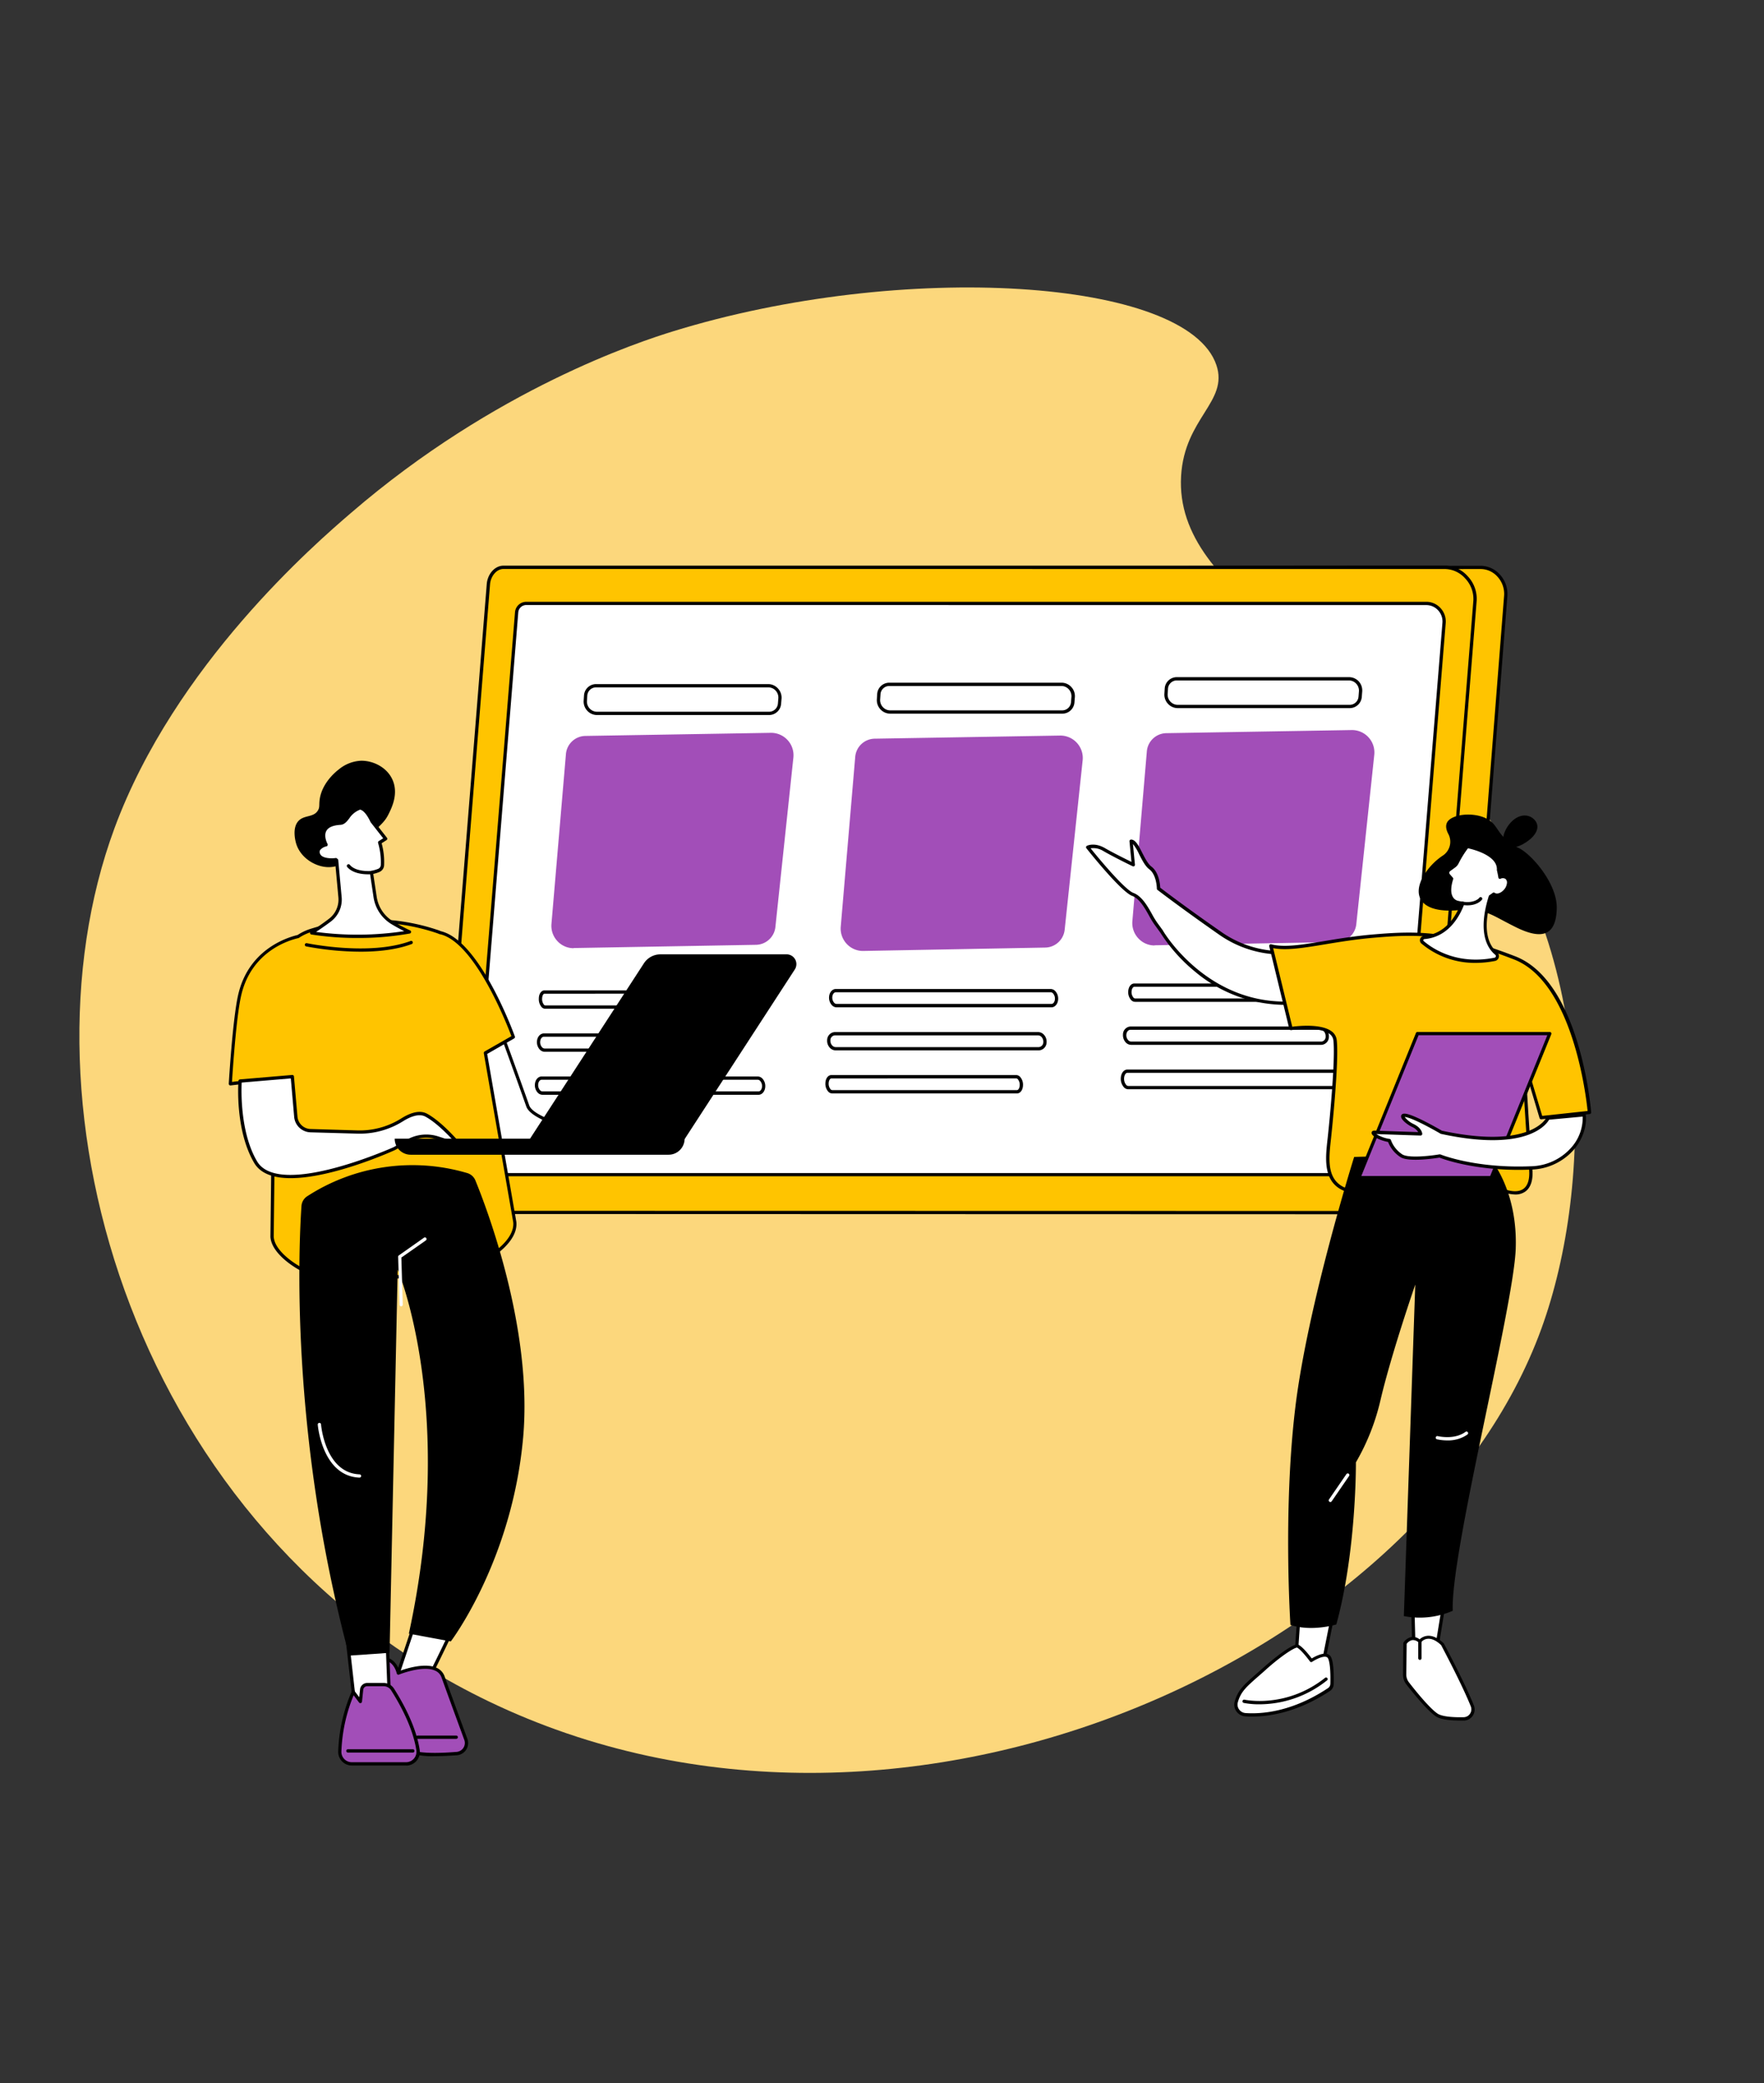 <svg id="Layer_1" data-name="Layer 1" xmlns="http://www.w3.org/2000/svg" viewBox="0 0 720 850"><rect x="0" y="0" width="720" height="850" fill="#333333" stroke="none"/><defs><style>.cls-1{fill:#fcd77c;}.cls-2{fill:#ffc400;}.cls-3{fill:#fff;}.cls-4{fill:#a24eb8;}</style></defs><path class="cls-1" d="M274.48,135.26c-13.3,4.12-72.29,23.24-131.19,74C129,221.53,71.34,271.22,46.7,338,4.75,451.71,54.94,624.69,199.51,694.2c168.4,81,381.11-18.69,429.62-152.06,21.52-59.16,22.49-157.25-31.71-221.93-43.63-52.06-118.23-76.8-115.34-126,1.39-23.71,19.42-30.27,14.42-45.21C484.64,113.54,368.44,106.19,274.48,135.26Z"/><path class="cls-2" d="M191.62,493.89l378.49.81,6.58,0,12.22,0a6.5,6.5,0,0,0,6.45-6.12l19.22-245.52c.47-6-4.2-11.61-10.25-11.61l-392.09.35Z"/><path d="M588.91,495.41l-397.29-.86a.65.65,0,0,1-.49-.21.68.68,0,0,1-.18-.51l20.62-262a.67.67,0,0,1,.67-.62l392.08-.35a10.58,10.58,0,0,1,7.83,3.51,11.71,11.71,0,0,1,3.1,8.82L596,488.68A7.16,7.16,0,0,1,588.91,495.41Zm-396.56-2.19,396.56.86a5.84,5.84,0,0,0,5.78-5.51l19.23-245.51a10.36,10.36,0,0,0-2.75-7.81,9.27,9.27,0,0,0-6.84-3.08l-391.47.35Z"/><path class="cls-2" d="M589.86,231.47c6.83,0,12.72,6.82,12.19,13.56L582.51,488.67a6.49,6.49,0,0,1-6.55,6l-3,.11-386.32-.11a7.31,7.31,0,0,1-7.24-7.75l19.94-248.59c.27-3.43,2.75-6.85,6.22-6.85Z"/><path d="M573,495.44l-386.35-.11a8,8,0,0,1-7.91-8.47l19.94-248.6c.29-3.66,2.95-7.46,6.89-7.46H589.86a12.67,12.67,0,0,1,9.16,4.26,13.39,13.39,0,0,1,3.7,10L583.17,488.72a7.14,7.14,0,0,1-7.21,6.61ZM205.58,232.14c-3.13,0-5.32,3.23-5.56,6.23L180.09,487a6.47,6.47,0,0,0,1.73,4.88,6.61,6.61,0,0,0,4.84,2.15L573,494.1l3-.11a5.83,5.83,0,0,0,5.9-5.38L601.38,245a12.16,12.16,0,0,0-3.35-9,11.29,11.29,0,0,0-8.17-3.83Z"/><path class="cls-3" d="M210.86,249.89a4,4,0,0,1,4-3.71H582.22a7.36,7.36,0,0,1,7.2,7.87l-17.93,221.5a4,4,0,0,1-4,3.71H196.6a4,4,0,0,1-4-4.34Z"/><path d="M567.53,479.93H196.6a4.67,4.67,0,0,1-3.4-1.51,4.74,4.74,0,0,1-1.24-3.55l18.24-225a4.63,4.63,0,0,1,4.63-4.33H582.22a7.86,7.86,0,0,1,5.73,2.55,8,8,0,0,1,2.14,6L572.15,475.61A4.61,4.61,0,0,1,567.53,479.93ZM214.83,246.85a3.3,3.3,0,0,0-3.3,3.09h0L193.29,475a3.38,3.38,0,0,0,.9,2.54,3.28,3.28,0,0,0,2.41,1.08H567.53a3.29,3.29,0,0,0,3.29-3.09L588.76,254a6.71,6.71,0,0,0-1.79-5,6.51,6.51,0,0,0-4.75-2.12Zm-4,3h0Z"/><path d="M295,429.14h-72.7a2.81,2.81,0,0,1-2-.93,4.48,4.48,0,0,1-1.14-3.23c.09-1.9,1.32-3.33,2.86-3.33h72.7a2.79,2.79,0,0,1,2,.93,4.45,4.45,0,0,1,1.14,3.24C297.78,427.71,296.56,429.14,295,429.14ZM222,423c-.81,0-1.46.88-1.52,2.05a3.11,3.11,0,0,0,.77,2.25,1.51,1.51,0,0,0,1.06.51H295c.81,0,1.46-.88,1.52-2.05a3.07,3.07,0,0,0-.77-2.24,1.5,1.5,0,0,0-1.06-.52Zm75.19,2.79h0Z"/><path d="M309.57,446.69H221.41a2.76,2.76,0,0,1-1.95-.89,4.49,4.49,0,0,1-1.14-3.27c.08-1.89,1.28-3.32,2.78-3.32h88.16a2.73,2.73,0,0,1,1.95.89,4.47,4.47,0,0,1,1.14,3.28C312.26,445.27,311.07,446.69,309.57,446.69Zm-88.47-6.14c-.77,0-1.39.87-1.44,2a3.19,3.19,0,0,0,.77,2.28,1.4,1.4,0,0,0,1,.48h88.16c.77,0,1.39-.87,1.45-2a3.18,3.18,0,0,0-.78-2.29,1.4,1.4,0,0,0-1-.48Z"/><path d="M290.68,411.58H222.51a2,2,0,0,1-1.42-.65,5,5,0,0,1-1.16-3.49c0-1.93,1-3.34,2.27-3.34h68.17a2,2,0,0,1,1.41.66,5,5,0,0,1,1.17,3.5C292.9,410.19,291.94,411.58,290.68,411.58Zm-68.48-6.14c-.36,0-.9.72-.93,2a3.67,3.67,0,0,0,.78,2.53.73.73,0,0,0,.46.25h68.17c.36,0,.89-.72.93-2a3.7,3.7,0,0,0-.78-2.54.78.78,0,0,0-.46-.25Z"/><path d="M424,428.57h-82.9a3.25,3.25,0,0,1-2.39-1.08,4.13,4.13,0,0,1-1.1-3.09,3.31,3.31,0,0,1,3.17-3.31h82.91a3.25,3.25,0,0,1,2.39,1.08,4.13,4.13,0,0,1,1.1,3.09A3.32,3.32,0,0,1,424,428.57Zm-83.22-6.14a2,2,0,0,0-1.84,2.05,2.83,2.83,0,0,0,.74,2.09,1.94,1.94,0,0,0,1.42.66H424a2,2,0,0,0,1.84-2.05,2.8,2.8,0,0,0-.73-2.09,2,2,0,0,0-1.42-.66Z"/><path d="M415.1,446.13H339.66a2.22,2.22,0,0,1-1.6-.74,4.82,4.82,0,0,1-1.17-3.42c.06-1.93,1.09-3.33,2.46-3.33h75.44a2.21,2.21,0,0,1,1.6.75,4.82,4.82,0,0,1,1.16,3.42C417.49,444.73,416.46,446.13,415.1,446.13ZM339.35,440c-.51,0-1.08.78-1.12,2a3.48,3.48,0,0,0,.79,2.44.9.9,0,0,0,.64.34H415.1c.5,0,1.07-.78,1.11-2a3.49,3.49,0,0,0-.78-2.45.94.94,0,0,0-.64-.34Z"/><path d="M429.14,411H341.47a2.69,2.69,0,0,1-1.93-.88,4.55,4.55,0,0,1-1.15-3.28c.09-1.89,1.27-3.32,2.77-3.32h87.66a2.64,2.64,0,0,1,1.93.89,4.51,4.51,0,0,1,1.15,3.28C431.81,409.6,430.62,411,429.14,411Zm-88-6.14c-.75,0-1.38.89-1.43,2a3.18,3.18,0,0,0,.78,2.29,1.38,1.38,0,0,0,1,.47h87.67c.75,0,1.37-.87,1.42-2a3.23,3.23,0,0,0-.77-2.3,1.37,1.37,0,0,0-1-.47Z"/><path d="M539.4,426.31H461.68a3,3,0,0,1-2.2-1,4.35,4.35,0,0,1-1.12-3.16,3.24,3.24,0,0,1,3-3.32h77.72a3.07,3.07,0,0,1,2.2,1,4.37,4.37,0,0,1,1.12,3.17A3.23,3.23,0,0,1,539.4,426.31Zm-78-6.14c-.89,0-1.61.88-1.67,2.05a3,3,0,0,0,.75,2.17,1.73,1.73,0,0,0,1.23.59H539.4a1.94,1.94,0,0,0,1.67-2.05,3,3,0,0,0-.75-2.17,1.73,1.73,0,0,0-1.23-.59Z"/><path d="M545.79,444.43H460.51a2.45,2.45,0,0,1-1.78-.82,5.17,5.17,0,0,1-1.26-3.65c.07-2.07,1.2-3.57,2.7-3.57h85.28a2.46,2.46,0,0,1,1.78.82,5.16,5.16,0,0,1,1.25,3.66C548.4,442.94,547.27,444.43,545.79,444.43Zm-85.62-6.71c-.72,0-1.32,1-1.36,2.29a3.84,3.84,0,0,0,.88,2.67,1.18,1.18,0,0,0,.82.41h85.28c.71,0,1.31-1,1.35-2.26a3.81,3.81,0,0,0-.87-2.69,1.23,1.23,0,0,0-.82-.42Z"/><path d="M539.74,408.76H463.29a2.24,2.24,0,0,1-1.62-.75,4.79,4.79,0,0,1-1.17-3.4c.06-1.93,1.11-3.33,2.48-3.33h76.45a2.27,2.27,0,0,1,1.63.75,4.85,4.85,0,0,1,1.16,3.42C542.15,407.37,541.11,408.76,539.74,408.76ZM463,402.62c-.52,0-1.1.78-1.14,2a3.47,3.47,0,0,0,.79,2.43,1,1,0,0,0,.66.34h76.45c.52,0,1.1-.77,1.14-2a3.52,3.52,0,0,0-.79-2.44,1,1,0,0,0-.66-.34Z"/><path class="cls-4" d="M234.06,386.88a9,9,0,0,1-6.53-2.88,9.11,9.11,0,0,1-2.45-7l5.9-69.18a8.09,8.09,0,0,1,8-7.55L314.74,299a9.15,9.15,0,0,1,9.1,10l-7.34,69.12a8.13,8.13,0,0,1-8,7.38l-74.29,1.31Z"/><path d="M313.86,291.74H243.65a5.41,5.41,0,0,1-3.93-1.73,5.48,5.48,0,0,1-1.49-4.09l.14-2.13a4.93,4.93,0,0,1,4.95-4.67h70.25a5.4,5.4,0,0,1,3.95,1.77A5.48,5.48,0,0,1,319,285l-.18,2.12A4.93,4.93,0,0,1,313.86,291.74Zm-.29-11.29H243.32a3.61,3.61,0,0,0-3.62,3.43l-.13,2.12a4.14,4.14,0,0,0,1.13,3.1,4.06,4.06,0,0,0,3,1.3h70.21a3.62,3.62,0,0,0,3.61-3.37l.17-2.12a4.18,4.18,0,0,0-1.1-3.14A4.1,4.1,0,0,0,313.57,280.45Z"/><path class="cls-4" d="M352.14,388a9,9,0,0,1-6.53-2.88,9.11,9.11,0,0,1-2.45-7l5.9-69.18a8.1,8.1,0,0,1,8-7.55l75.74-1.27a9.15,9.15,0,0,1,9.11,10l-7.34,69.12a8.14,8.14,0,0,1-8,7.38L352.29,388Zm74.43-2h0Z"/><path d="M433.53,291.18H363.31a5.41,5.41,0,0,1-3.92-1.73,5.51,5.51,0,0,1-1.49-4.1l.13-2.12a4.94,4.94,0,0,1,5-4.68h70.24a5.4,5.4,0,0,1,4,1.76,5.46,5.46,0,0,1,1.45,4.15l-.17,2.13A4.94,4.94,0,0,1,433.53,291.18Zm-.3-11.29H363a3.61,3.61,0,0,0-3.62,3.43l-.14,2.12a4.13,4.13,0,0,0,1.14,3.09,4.05,4.05,0,0,0,2.94,1.31h70.22a3.61,3.61,0,0,0,3.61-3.36l.17-2.13a4.16,4.16,0,0,0-1.1-3.13A4.07,4.07,0,0,0,433.23,279.89Z"/><path class="cls-4" d="M471.17,385.76a9,9,0,0,1-6.53-2.89,9.11,9.11,0,0,1-2.45-7l5.9-69.18a8.11,8.11,0,0,1,8-7.55l75.74-1.27a9.15,9.15,0,0,1,9.11,10l-7.34,69.13a8.14,8.14,0,0,1-8,7.37l-74.3,1.32Z"/><path d="M550.88,288.92H480.67a5.41,5.41,0,0,1-3.92-1.73,5.47,5.47,0,0,1-1.49-4.1l.13-2.12a4.93,4.93,0,0,1,5-4.68h70.24a5.42,5.42,0,0,1,4,1.76A5.53,5.53,0,0,1,556,282.2l-.17,2.13A4.94,4.94,0,0,1,550.88,288.92Zm-.29-11.29H480.35a3.6,3.6,0,0,0-3.62,3.43l-.14,2.12a4.16,4.16,0,0,0,1.13,3.09,4.09,4.09,0,0,0,2.95,1.31h70.21a3.62,3.62,0,0,0,3.62-3.36l.17-2.12a4.17,4.17,0,0,0-1.1-3.14A4.12,4.12,0,0,0,550.59,277.63Z"/><path class="cls-3" d="M529.43,388.35a43.35,43.35,0,0,1-31.27-7.47c-15.46-10.78-25.24-18.31-25.24-18.31s0-5.93-3.34-8.42-5.28-10.93-7.88-10.87l.93,9.58s-7.86-3.82-11.88-6.15-6.77-.94-6.77-.94S457.9,363.36,462.39,365s6.84,8.38,9.34,11.82l2.5,3.43s18.52,32,55.2,28.91Z"/><path d="M524.55,410a57.62,57.62,0,0,1-36.9-13.66,66.72,66.72,0,0,1-14-15.76l-2.48-3.41a35.75,35.75,0,0,1-2.2-3.63c-1.81-3.22-3.86-6.87-6.83-8-4.61-1.67-18.13-18.71-18.71-19.44a.69.69,0,0,1-.13-.56.71.71,0,0,1,.36-.45c.12-.06,3.12-1.52,7.41,1,3.07,1.78,8.47,4.46,10.76,5.59l-.81-8.39a.68.68,0,0,1,.16-.51.7.7,0,0,1,.49-.22c1.8,0,3.05,2.43,4.5,5.3,1.11,2.17,2.36,4.64,3.79,5.71,3.1,2.33,3.54,7.27,3.6,8.61,1.62,1.25,11,8.39,25,18.11a43.05,43.05,0,0,0,30.74,7.35.66.66,0,0,1,.56.14.64.64,0,0,1,.25.52v20.81a.67.67,0,0,1-.61.67C527.8,410,526.15,410,524.55,410Zm-79.44-63.92c4.27,5.32,14.15,17,17.51,18.25s5.61,5.13,7.54,8.56a36.36,36.36,0,0,0,2.11,3.49l2.5,3.44a.21.21,0,0,1,0,.06c.18.31,18.53,31.24,53.95,28.62V389.13a44.75,44.75,0,0,1-31-7.7c-15.3-10.67-25.17-18.25-25.27-18.33a.65.65,0,0,1-.26-.53c0-.05-.07-5.63-3.08-7.88-1.68-1.26-2.94-3.76-4.17-6.18a18.94,18.94,0,0,0-2.52-4.16l.82,8.45a.67.67,0,0,1-.29.61.65.65,0,0,1-.67,0c-.08,0-7.93-3.85-11.92-6.17A7.75,7.75,0,0,0,445.11,346.12Z"/><path class="cls-2" d="M518.71,385.94l8.19,33.71s17.12-2.68,18,4.74-1.37,31.23-2.31,39.79S540.13,483.24,551,486s50.3-5.55,60.64-1,14-.38,13.15-8.41-2.94-44.72-2.94-44.72L629,456l19.74-2.14s-4.36-52.95-30.57-63.07-37.75-10.57-57.33-8.91S527.65,388.26,518.71,385.94Z"/><path d="M618.42,487.37a18.17,18.17,0,0,1-7.1-1.8c-5.52-2.43-20.36-1-33.46.21-11.35,1.07-22.07,2.08-27.07.82-11-2.77-9.89-13.25-8.95-21.67l.09-.82c.93-8.55,3.17-32.34,2.3-39.64a3.7,3.7,0,0,0-1.55-2.62c-4.32-3.27-15.56-1.56-15.67-1.54a.69.69,0,0,1-.76-.5l-8.19-33.71a.67.67,0,0,1,.82-.81c5.31,1.38,12.49.2,21.57-1.3,5.95-1,12.69-2.1,20.37-2.75C580,379.6,592,380,618.45,390.18c26.3,10.16,30.82,61.46,31,63.64a.67.67,0,0,1-.59.72l-19.75,2.15a.67.67,0,0,1-.71-.47l-5.6-18.72c.62,10.65,2,33,2.61,39,.49,4.61-.48,7.95-2.81,9.65A6.88,6.88,0,0,1,618.42,487.37Zm-17.56-4.48c4.71,0,8.58.39,11,1.45,4.45,2,7.9,2.21,9.95.71,2.43-1.77,2.57-5.56,2.27-8.43-.85-7.94-2.93-44.39-3-44.76a.66.66,0,0,1,.55-.69.67.67,0,0,1,.76.46l7.08,23.67,18.53-2c-.61-6.07-6.12-52.59-30.08-61.85-26.36-10.17-37.62-10.51-57-8.86-7.63.65-14.34,1.76-20.26,2.74-8.66,1.43-15.62,2.58-21,1.52l7.79,32.07c2.51-.33,11.87-1.3,16.08,1.89a5.06,5.06,0,0,1,2.07,3.52c1.06,8.95-2.27,39.64-2.3,39.94l-.09.82c-.92,8.32-2,17.75,8,20.24,4.77,1.19,15.38.19,26.61-.87C585.88,483.67,594.2,482.89,600.86,482.89Z"/><path d="M591.12,340.2a6.76,6.76,0,0,1-2,8.74,26,26,0,0,0-8.61,9.34c-4.17,8.42.79,14,13.56,13.17s13.16,1.17,24.71,6.88,16.4,2.55,16.63-7.76-10.94-22.93-16.22-24.88a13.43,13.43,0,0,1-2.42-1.47c-4.45-3.12-5.5-6.35-7.47-8.38-4.9-5.06-17-4.18-18.75-.07C590.05,336.9,590.17,338.38,591.12,340.2Z"/><path d="M617.68,334.59c-3.38,2.82-5.31,8.06-3.47,10.26s6.73.55,10.12-2.26,4-5.73,2.14-7.93S621.07,331.78,617.68,334.59Z"/><path class="cls-3" d="M614.86,358.08a2.63,2.63,0,0,0-2.64-.19c-.27-1.66-.63-3.05-.63-3.05.33-7-12.26-9.41-12.26-9.41h-.48a40.34,40.34,0,0,0-4.11,6.55,3.66,3.66,0,0,1-1.13,1.37l-2.1,1.52a1.54,1.54,0,0,0-.27,2.23l1.21,1.43c-2.8,8.73,2.38,9.64,2.38,9.64a16.23,16.23,0,0,0,2.18.4c-1.72,4.66-6.14,13.12-15.71,13.92a1.14,1.14,0,0,0-.68,2c4,3.47,14,10,29.49,6.92a1.34,1.34,0,0,0,.56-2.36c-3.08-2.47-7-8.64-2.41-23.23.53-.35,1-.68,1.39-1,1.27.9,3.41.21,4.84-1.59S616.12,359.08,614.86,358.08Z"/><path d="M602.28,392.87A33.88,33.88,0,0,1,580.19,385a1.76,1.76,0,0,1-.54-1.91,1.83,1.83,0,0,1,1.6-1.26c8.63-.72,12.92-7.94,14.83-12.7-.49-.08-1-.18-1.42-.3a4.53,4.53,0,0,1-2.83-2.14c-1.13-1.87-1.17-4.56-.13-8l-1-1.15a2.18,2.18,0,0,1-.5-1.68,2.21,2.21,0,0,1,.89-1.52l2.1-1.53a3,3,0,0,0,.92-1.11,41.87,41.87,0,0,1,4.17-6.67.7.7,0,0,1,.54-.26h.61c.53.1,13,2.6,12.8,10,.07.28.29,1.16.49,2.27a3,3,0,0,1,2.53.51h0a3.19,3.19,0,0,1,1.08,2.83,6.07,6.07,0,0,1-1.35,3.26c-1.5,1.9-3.73,2.7-5.31,2-.27.2-.57.41-.87.61-4.4,14.26-.48,20.08,2.26,22.29a2,2,0,0,1,.7,2.06,2,2,0,0,1-1.55,1.48A41,41,0,0,1,602.28,392.87Zm-3.1-46.77a38.93,38.93,0,0,0-3.83,6.17,4.44,4.44,0,0,1-1.34,1.62l-2.1,1.53a.83.83,0,0,0-.35.59.88.88,0,0,0,.19.66L593,358.1a.65.65,0,0,1,.13.63c-1,3.16-1.06,5.66-.13,7.23a3.27,3.27,0,0,0,2,1.56,18,18,0,0,0,2.14.39.67.67,0,0,1,.49.31.66.66,0,0,1,.06.58c-1.85,5-6.43,13.53-16.28,14.36a.48.48,0,0,0-.44.33.44.44,0,0,0,.14.48c3.56,3.06,13.5,9.85,28.92,6.78a.65.65,0,0,0,.51-.49.7.7,0,0,0-.24-.7c-3-2.43-7.38-8.78-2.63-23.95a.74.74,0,0,1,.28-.37c.47-.31.94-.64,1.34-.95a.68.68,0,0,1,.8,0c1,.7,2.74,0,3.92-1.46a4.68,4.68,0,0,0,1.07-2.52,1.91,1.91,0,0,0-.59-1.69,2,2,0,0,0-2-.09.66.66,0,0,1-.58,0,.72.72,0,0,1-.33-.48c-.25-1.6-.61-3-.61-3a.71.71,0,0,1,0-.2c.29-6.09-10.74-8.52-11.65-8.71Z"/><path d="M598.94,369.39a13.68,13.68,0,0,1-2-.16.67.67,0,1,1,.2-1.32c4.7.71,6.52-1.43,6.6-1.52a.67.67,0,1,1,1,.84C604.67,367.33,603,369.39,598.94,369.39Z"/><polygon class="cls-3" points="576.61 654.28 577.24 677.54 585.45 678.43 589.51 653.4 576.61 654.28"/><path d="M585.45,679.1h-.07l-8.22-.88a.68.68,0,0,1-.59-.65l-.63-23.26a.66.66,0,0,1,.63-.68l12.9-.89a.7.7,0,0,1,.54.22.68.68,0,0,1,.17.56l-4.07,25A.67.67,0,0,1,585.45,679.1Zm-7.56-2.16,7,.75,3.83-23.56-11.42.78Z"/><polygon class="cls-3" points="530 661.92 528.69 680.44 539.55 681.33 543.42 661.92 530 661.92"/><path d="M539.55,682h-.06l-10.85-.89a.68.68,0,0,1-.62-.71l1.31-18.53a.67.67,0,0,1,.67-.62h13.42a.69.69,0,0,1,.52.24.67.67,0,0,1,.14.56l-3.88,19.41A.66.66,0,0,1,539.55,682Zm-10.14-2.17,9.6.78,3.59-18h-12Z"/><path class="cls-3" d="M542.45,689.31a2.79,2.79,0,0,0,1.23-2.25c.07-2.72.08-8.51-1-10.68-1.45-2.89-7.45,1.13-7.45,1.13s-3.51-4.86-5.57-5.89c-1.06-.53-7.29,3.62-13.57,9.27-6.88,6.2-10,8.17-11.47,13.51a4.16,4.16,0,0,0,3.74,5.22C514.66,700.07,527.41,699.31,542.45,689.31Z"/><path d="M511.12,700.38c-1.05,0-2,0-2.83-.1a4.84,4.84,0,0,1-3.63-2,4.74,4.74,0,0,1-.71-4c1.3-4.69,3.77-6.86,8.69-11.18.91-.8,1.9-1.67,3-2.65,3.06-2.75,12.27-10.39,14.32-9.37,1.81.9,4.44,4.26,5.44,5.59,1.25-.75,4.23-2.37,6.27-1.84a2.44,2.44,0,0,1,1.61,1.31c1.14,2.25,1.17,7.86,1.09,11a3.47,3.47,0,0,1-1.53,2.79C529.59,698.66,518.08,700.38,511.12,700.38Zm18.26-28.14c-1,0-6.11,3.07-12.86,9.15-1.09,1-2.09,1.85-3,2.65-4.87,4.28-7.09,6.24-8.29,10.54a3.44,3.44,0,0,0,.51,2.88,3.56,3.56,0,0,0,2.63,1.49c6.2.44,18.81-.29,33.7-10.2l.37.56-.37-.56A2.15,2.15,0,0,0,543,687c.14-5.13-.21-8.9-.94-10.36a1.14,1.14,0,0,0-.76-.61c-1.62-.43-4.68,1.3-5.73,2a.66.66,0,0,1-.91-.16c-.95-1.31-3.71-4.84-5.28-5.66Z"/><path d="M514.06,695.37a32.23,32.23,0,0,1-6.41-.56.67.67,0,0,1-.5-.81.67.67,0,0,1,.8-.5c.17,0,17,3.76,33-9a.67.67,0,0,1,.83,1A44.28,44.28,0,0,1,514.06,695.37Z"/><path class="cls-3" d="M573.37,683.2l.12-12.74s2.55-3.86,6-.72c0,0,3.24-4.54,9.24,1.12,0,0,8.46,15.75,12.2,25.13a3.87,3.87,0,0,1-3.49,5.32c-3.88.09-8.9-.12-11.08-1.6-3.42-2.31-9.26-9.59-11.81-12.87A5.78,5.78,0,0,1,573.37,683.2Z"/><path d="M595.93,702c-4.87,0-8.2-.58-9.9-1.73-3.39-2.3-8.95-9.14-12-13a6.49,6.49,0,0,1-1.37-4.06l.12-12.73a.7.7,0,0,1,.11-.37,5.32,5.32,0,0,1,3.37-2.22,4.29,4.29,0,0,1,3.17,1,5.32,5.32,0,0,1,3.12-1.45c2.09-.2,4.32.81,6.65,3a.7.7,0,0,1,.13.17c.09.16,8.52,15.9,12.23,25.2a4.59,4.59,0,0,1-.43,4.21,4.48,4.48,0,0,1-3.66,2Zm-21.78-31.31L574,683.2a5.11,5.11,0,0,0,1.09,3.23c2.38,3.07,8.29,10.45,11.65,12.73,1.6,1.08,5.4,1.6,10.69,1.48a3.15,3.15,0,0,0,2.58-1.43,3.2,3.2,0,0,0,.31-3c-3.54-8.85-11.4-23.63-12.11-25-2-1.86-3.86-2.73-5.53-2.56a3.83,3.83,0,0,0-2.63,1.42.71.71,0,0,1-.48.27.65.65,0,0,1-.52-.16,3.31,3.31,0,0,0-2.62-1A3.88,3.88,0,0,0,574.15,670.69Zm-.78,12.51Z"/><rect x="578.87" y="669.07" width="1.34" height="8.2" rx="0.67"/><path d="M526.71,663s-3.1-46.76,2-88.82,24-102.12,24-102.12,20.33-.92,35.14,1.07,20.66-.06,20.66-.06,11,12.66,10.15,36.45-26.69,124.14-25.71,147.7A33.85,33.85,0,0,1,573,659.38l4.66-135.25S568,552,563.51,571.05a91.15,91.15,0,0,1-10.08,25.61s.27,36.14-8,66.14C545.41,662.8,535.61,665.87,526.71,663Z"/><path class="cls-3" d="M543,612.84a.67.67,0,0,1-.55-1.05l7.1-10.33a.67.67,0,0,1,.93-.18.68.68,0,0,1,.17.94l-7.1,10.33A.67.67,0,0,1,543,612.84Z"/><path class="cls-3" d="M590.73,587.71a19.38,19.38,0,0,1-4.23-.46.68.68,0,0,1-.48-.82.67.67,0,0,1,.81-.48c.07,0,6.76,1.66,11.34-1.74a.66.66,0,0,1,.93.14.68.68,0,0,1-.13.94A13.79,13.79,0,0,1,590.73,587.71Z"/><polygon class="cls-4" points="608.69 480.49 554.65 480.49 578.52 421.72 632.56 421.72 608.69 480.49"/><path d="M608.69,481.16h-54a.67.67,0,0,1-.62-.92l23.87-58.77a.66.66,0,0,1,.62-.42h54a.68.68,0,0,1,.62.92l-23.87,58.77A.69.69,0,0,1,608.69,481.16Zm-53.05-1.34h52.6l23.32-57.43H579Z"/><path class="cls-3" d="M588.28,462s-9.41-5.51-13.69-6.69-1,2.44,2,3.92,3.18,3.41,3.18,3.41-16.84-.54-18.73-.64.94,2.53,6,3.37a12.43,12.43,0,0,0,5.05,6.29c3.65,2,15.51,0,15.51,0s14,5.84,37.12,4.91c15.31-.61,22.83-12.92,21.84-21.69l-14.74,1.36S625.7,470.07,588.28,462Z"/><path d="M619.86,477.32c-18.79,0-30.71-4.36-32.31-5-1.6.26-12.17,1.9-15.76-.1a12.8,12.8,0,0,1-5.22-6.29c-3.72-.7-6.89-2.47-6.74-3.79,0-.15.15-.9,1.28-.84,1.6.08,14.16.5,17.76.61a5.49,5.49,0,0,0-2.53-2.11c-1.87-.9-5-3.23-4.41-4.69.42-1.13,2.18-.65,2.84-.47,4.13,1.13,12.71,6.09,13.76,6.7,36.37,7.83,42.64-5.27,42.7-5.4a.68.68,0,0,1,.55-.4l14.74-1.36a.68.68,0,0,1,.73.59c.53,4.78-1.31,10.16-4.93,14.38a24,24,0,0,1-17.55,8.06C623.09,477.29,621.45,477.32,619.86,477.32ZM587.62,471a.75.75,0,0,1,.26,0c.14.06,14.12,5.77,36.83,4.86a22.64,22.64,0,0,0,16.59-7.59A18.33,18.33,0,0,0,646,455.58l-13.71,1.27c-1.28,2.23-9.54,13.26-44.12,5.79a.7.7,0,0,1-.2-.08c-.09-.06-9.38-5.49-13.53-6.62a5,5,0,0,0-1.11-.21,9.88,9.88,0,0,0,3.62,2.88c3.4,1.62,3.55,3.88,3.56,4a.63.63,0,0,1-.2.5.66.66,0,0,1-.49.2c-.64,0-14.47-.47-18.07-.61a13.78,13.78,0,0,0,5.45,2,.65.65,0,0,1,.52.45,11.89,11.89,0,0,0,4.75,5.92c2.82,1.57,11.83.48,15.07-.08Z"/><path class="cls-3" d="M268.2,469c0-.89-49.6-8.73-52.8-17.79-4.77-13.52-10.72-29.78-10.72-29.78l-12.39,7.82,8,38.91Z"/><path d="M268.2,469.71h0l-67.93-.84a.67.67,0,0,1-.65-.54l-8-38.91a.66.66,0,0,1,.3-.7l12.38-7.82a.67.67,0,0,1,.57-.07.68.68,0,0,1,.42.41c.06.16,6,16.41,10.73,29.79,2.28,6.48,32,12.82,44.74,15.52,8.09,1.73,8.09,1.73,8.09,2.49a.68.68,0,0,1-.67.67Zm-67.39-2.17,61.73.76-2-.44c-22.43-4.78-43.5-10.07-45.73-16.39-4.12-11.69-9.19-25.59-10.44-29L193,429.61Z"/><path class="cls-2" d="M210.13,498.51l-12-68.9,11.44-6.55s-14-38.79-29.72-42.52h0a18.65,18.65,0,0,0-1.76-.66c-21.54-6.86-39.56-4.1-51.39-.24a21.22,21.22,0,0,0-5,2.42c-4,.94-19.78,5.75-23.88,24.09-2.25,10-3.78,36-3.78,36l17.72-2.06-.75,64.43c.28,6.09,8.68,12,14.26,14.44,6.72,2.95,18.77,2,35.35,2,15.46,0,26.38-2.59,33.61-5.33C201.18,513,211,505.86,210.13,498.51Z"/><path d="M143.11,521.77c-7.9,0-13.89-.36-18.07-2.19-5.73-2.51-14.36-8.59-14.66-15l.75-63.71-17,2a.66.66,0,0,1-.54-.17.7.7,0,0,1-.21-.53c0-.26,1.56-26.13,3.79-36.09,4.11-18.36,19.46-23.43,24.28-24.58a21.5,21.5,0,0,1,5-2.42,83.66,83.66,0,0,1,51.8.23c.53.17,1.1.38,1.73.64,15.86,3.79,29.59,41.35,30.17,42.95a.66.66,0,0,1-.3.8l-11,6.32,11.89,68.44v0c.9,7.69-9,15-16.3,17.81-9.4,3.57-20.79,5.38-33.84,5.38-3.48,0-6.71,0-9.83.08C148.08,521.73,145.51,521.77,143.11,521.77ZM111.8,439.42a.66.66,0,0,1,.67.68l-.75,64.43c.26,5.75,8.64,11.54,13.86,13.82s13.59,2.16,25.23,2c3.13,0,6.36-.08,9.85-.08,12.89,0,24.12-1.78,33.37-5.29,6.7-2.54,16.24-9.5,15.44-16.38l-12-68.88a.7.7,0,0,1,.33-.7l10.94-6.26c-1.74-4.63-14.79-38.07-29-41.56a.59.59,0,0,1-.19,0c-.63-.26-1.19-.47-1.71-.64a82.45,82.45,0,0,0-51-.23,20.2,20.2,0,0,0-4.84,2.34.85.85,0,0,1-.22.09c-4.48,1-19.41,5.84-23.38,23.59-2,8.88-3.43,30.64-3.71,35.08l16.93-2Z"/><path d="M147.16,388.3A121.5,121.5,0,0,1,125,386.15a.67.67,0,1,1,.27-1.31c.26.05,25.55,5.31,42.25-.88a.67.67,0,1,1,.46,1.25C161.65,387.56,154.13,388.3,147.16,388.3Z"/><path class="cls-3" d="M98,441.07s-1.51,19.8,6.33,33.09C113.7,490,161,468.65,161,468.65l5.49-3.11a15.25,15.25,0,0,1,12.21-1.24l8.88,2.86S180.2,458.37,174,455c-2.92-1.58-6.71-.09-9.91,1.94a32.73,32.73,0,0,1-18.5,4.93l-18.79-.56a6.21,6.21,0,0,1-6-5.68l-1.43-16.37Z"/><path d="M118.65,480.7c-6.65,0-12.21-1.65-14.89-6.2-7.86-13.32-6.49-32.66-6.43-33.48a.68.68,0,0,1,.62-.62l21.31-1.8a.67.67,0,0,1,.72.61l1.43,16.37a5.54,5.54,0,0,0,5.37,5.07l18.79.56a31.89,31.89,0,0,0,18.12-4.82c4.35-2.75,7.91-3.42,10.59-2,6.28,3.38,13.46,11.95,13.76,12.31a.67.67,0,0,1-.72,1.07l-8.87-2.87a14.68,14.68,0,0,0-11.68,1.19l-5.49,3.11C159.83,469.89,135.67,480.7,118.65,480.7Zm-20-39c-.17,3.31-.64,20.42,6.27,32.13,2.39,4.06,7.47,5.55,13.62,5.55,16.84,0,41.8-11.17,42.14-11.33l5.44-3.08a16,16,0,0,1,12.75-1.3l6.56,2.12c-2.48-2.74-7.44-7.84-11.77-10.18-2.77-1.5-6.56.22-9.24,1.92a33.33,33.33,0,0,1-18.88,5L126.74,462a6.9,6.9,0,0,1-6.67-6.29L118.7,440Z"/><path class="cls-3" d="M170.51,658.78l-10.24,30.56s11.15-1,12.22-.74,14.12-27.87,14.12-27.87Z"/><path d="M160.27,690a.67.67,0,0,1-.53-.25.68.68,0,0,1-.11-.63l10.24-30.56a.67.67,0,0,1,.72-.45l16.1,1.94a.67.67,0,0,1,.52,1c0,.07-3.3,7.11-6.66,14-7,14.45-7.48,14.35-8.19,14.22s-6.7.3-12,.75Zm10.7-30.5-9.75,29.08c2.85-.23,9.36-.75,11.08-.68,1.46-1.72,8.7-16.74,13.31-26.63Zm1.65,28.43Zm0,0Z"/><path class="cls-4" d="M162.61,682.63s15.41-6.32,18.25,1.61c3.63,10.08,9.29,25.46,9.29,25.46a4.31,4.31,0,0,1-3.72,5.76c-5.63.45-14,.82-17.94-.55-6.17-2.17-16.42-21.72-16.42-21.72l3.16-16.63S160.82,675.78,162.61,682.63Z"/><path d="M177.35,716.54a30.8,30.8,0,0,1-9.08-1c-6.35-2.23-16.37-21.23-16.79-22a.7.7,0,0,1-.07-.43l3.16-16.63a.68.68,0,0,1,.57-.54c.06,0,5.79-.73,7.91,5.84,2.38-.88,10.24-3.48,15.06-1.34a6,6,0,0,1,3.38,3.61c3.59,10,9.23,25.3,9.29,25.46a5,5,0,0,1-4.29,6.66C183.66,716.35,180.42,716.54,177.35,716.54Zm-24.58-23.45c1.11,2.08,10.42,19.24,15.95,21.18,2.89,1,9.17,1.21,17.66.52a3.65,3.65,0,0,0,3.14-4.86c-.05-.15-5.7-15.5-9.29-25.47a4.73,4.73,0,0,0-2.67-2.84c-5.09-2.26-14.6,1.59-14.7,1.63a.7.7,0,0,1-.55,0,.71.71,0,0,1-.35-.43c-1.33-5.12-4.88-5.6-6.17-5.6Z"/><path d="M186.21,709.47H170.38a.67.67,0,0,1,0-1.34h15.83a.67.67,0,1,1,0,1.34Z"/><polygon class="cls-3" points="141.46 666.29 144.94 697.03 158.94 693.19 157.87 665.49 141.46 666.29"/><path d="M144.94,697.7a.7.7,0,0,1-.37-.11.68.68,0,0,1-.29-.48l-3.48-30.74a.66.66,0,0,1,.15-.51.7.7,0,0,1,.48-.24l16.4-.79a.67.67,0,0,1,.49.17.69.69,0,0,1,.22.47l1.07,27.7a.66.66,0,0,1-.49.67l-14,3.84A.55.55,0,0,1,144.94,697.7Zm-2.73-30.77,3.31,29.25,12.74-3.49-1-26.49Z"/><path class="cls-4" d="M143.62,719.68h22.16a4.91,4.91,0,0,0,4.86-5.62c-.74-5-3.15-13.3-10.37-24.72a4.33,4.33,0,0,0-3.64-2h-6.74a2.27,2.27,0,0,0-2.26,2l-.51,4.86-2.93-3.87a66,66,0,0,0-5.48,24.32A4.91,4.91,0,0,0,143.62,719.68Z"/><path d="M165.78,720.35H143.62a5.58,5.58,0,0,1-5.58-5.68,67.44,67.44,0,0,1,5.54-24.6.7.7,0,0,1,.54-.38.67.67,0,0,1,.6.27l1.91,2.52.33-3.18a2.94,2.94,0,0,1,2.93-2.63h6.74a5,5,0,0,1,4.2,2.32c7.31,11.54,9.73,20,10.47,25a5.57,5.57,0,0,1-5.52,6.39Zm-21.44-28.67a66.27,66.27,0,0,0-5,23,4.23,4.23,0,0,0,4.24,4.32h22.16a4.25,4.25,0,0,0,4.2-4.85c-.73-4.89-3.1-13.11-10.28-24.46a3.61,3.61,0,0,0-3.07-1.69h-6.74a1.6,1.6,0,0,0-1.59,1.43l-.51,4.86a.67.67,0,0,1-1.2.34Z"/><path d="M168.49,715.06H142a.67.67,0,0,1,0-1.34h26.51a.67.67,0,1,1,0,1.34Z"/><path d="M194.05,481.66a5.19,5.19,0,0,0-3.22-3,79,79,0,0,0-65.41,9.41,5.15,5.15,0,0,0-2.37,4c-1,14.77-5,92,19.46,183.45L159,674.37,162.32,518s24.38,57.32,4.56,148.55L184,669.72s25.05-32.94,29.53-83.28C217.5,541.92,198.49,492.48,194.05,481.66Z"/><path class="cls-3" d="M146.7,602.89h0c-15.23-.65-17-21.41-17-21.62a.67.67,0,0,1,1.34-.1c0,.2,1.65,19.78,15.69,20.38a.67.67,0,0,1,0,1.34Z"/><path class="cls-3" d="M163.76,533a.67.67,0,0,1-.67-.65l-.58-19.56a.68.68,0,0,1,.28-.57L173.05,505a.67.67,0,0,1,.77,1.1l-10,7,.57,19.2a.67.67,0,0,1-.65.69Z"/><path d="M149.7,342.08c5.88-5.8,7.25-6.63,8.86-9.83,1.31-2.62,4.23-8.45,1.59-14.22-2.29-5-7.85-7.71-12.79-7.64a15.31,15.31,0,0,0-9.14,3.6c-.71.53-7,5.37-7.79,12.62-.22,2,.11,2.84-.7,4.12-1.8,2.88-5.51,1.73-7.86,4.18-2.94,3.07-1.07,9.06-.91,9.53,2.08,6.38,9.4,10.2,15.07,9.21C139.31,353.08,138.93,352.71,149.7,342.08Z"/><path class="cls-3" d="M134.71,375.38a10.56,10.56,0,0,0,4.07-9.36l-1.37-15-.33-.26s-6,.81-7.07-2.19,3.12-3.88,3.12-3.88-4.59-8.18,5.8-8.8c2.8-.16,3.48-4.86,8-6.21,0,0,2.25-.35,5,5.43l5.54,7.1L155,343.77a28.36,28.36,0,0,1,1.14,9.22,2.42,2.42,0,0,1-1.54,2.16,15.1,15.1,0,0,1-2.92.85l1.5,10a14.87,14.87,0,0,0,7,10.51,73.38,73.38,0,0,0,7,3.71,124,124,0,0,1-40,.41S131.16,378.1,134.71,375.38Z"/><path d="M145.77,382.7a120.48,120.48,0,0,1-18.67-1.41.65.65,0,0,1-.55-.52.67.67,0,0,1,.29-.7s4-2.55,7.46-5.22a9.83,9.83,0,0,0,3.81-8.77l-1.34-14.61c-1.44.14-6.3.35-7.39-2.66a2.94,2.94,0,0,1,.14-2.55,4.89,4.89,0,0,1,2.67-2c-.52-1.23-1.3-3.74-.14-5.86,1-1.91,3.34-3,6.84-3.19,1-.06,1.74-1,2.66-2.14a10.3,10.3,0,0,1,5.17-4l.09,0c.28,0,2.81-.25,5.63,5.74l5.49,7a.65.65,0,0,1,.14.52.68.68,0,0,1-.3.45l-2,1.28a28.74,28.74,0,0,1,1,9,3.11,3.11,0,0,1-2,2.75,15.13,15.13,0,0,1-2.42.76l1.41,9.37a14.13,14.13,0,0,0,6.71,10,70,70,0,0,0,6.93,3.68.69.69,0,0,1,.39.69.69.69,0,0,1-.53.58A119.76,119.76,0,0,1,145.77,382.7ZM129,380.23a127.15,127.15,0,0,0,36-.31c-1.33-.66-3.22-1.66-5.18-2.84a15.5,15.5,0,0,1-7.35-11l-1.5-10a.68.68,0,0,1,.54-.76,14.55,14.55,0,0,0,2.8-.81,1.77,1.77,0,0,0,1.12-1.57,27.63,27.63,0,0,0-1.11-9,.67.67,0,0,1,.28-.76l1.8-1.15-5.09-6.51-.08-.13c-2.19-4.69-4-5-4.24-5.05a9.09,9.09,0,0,0-4.42,3.56c-1,1.31-2,2.56-3.63,2.65-3,.18-4.94,1-5.74,2.48-1.21,2.22.47,5.29.49,5.32a.67.67,0,0,1,0,.6.65.65,0,0,1-.47.38,4.4,4.4,0,0,0-2.59,1.56,1.67,1.67,0,0,0,0,1.44c.74,2,4.84,2,6.35,1.75a.7.7,0,0,1,.52.15l.32.26a.64.64,0,0,1,.24.46l1.38,15a11.19,11.19,0,0,1-4.34,10C132.91,377.6,130.52,379.24,129,380.23Z"/><path class="cls-3" d="M151.67,356s-6.58.69-9.45-2.72Z"/><path d="M150.26,356.73c-2.21,0-6.33-.38-8.55-3a.67.67,0,0,1,.08-.94.68.68,0,0,1,1,.08c2.6,3.1,8.79,2.49,8.86,2.49a.66.66,0,0,1,.73.59.67.67,0,0,1-.59.74C151.66,356.68,151.1,356.73,150.26,356.73Z"/><path d="M279.21,465.12H216L262.85,393a8.07,8.07,0,0,1,6.76-3.62h51.31a4,4,0,0,1,3.5,6.16Z"/><path d="M272.9,471.14H167.63a6.53,6.53,0,0,1-6.53-6.54H279.43A6.53,6.53,0,0,1,272.9,471.14Z"/></svg>